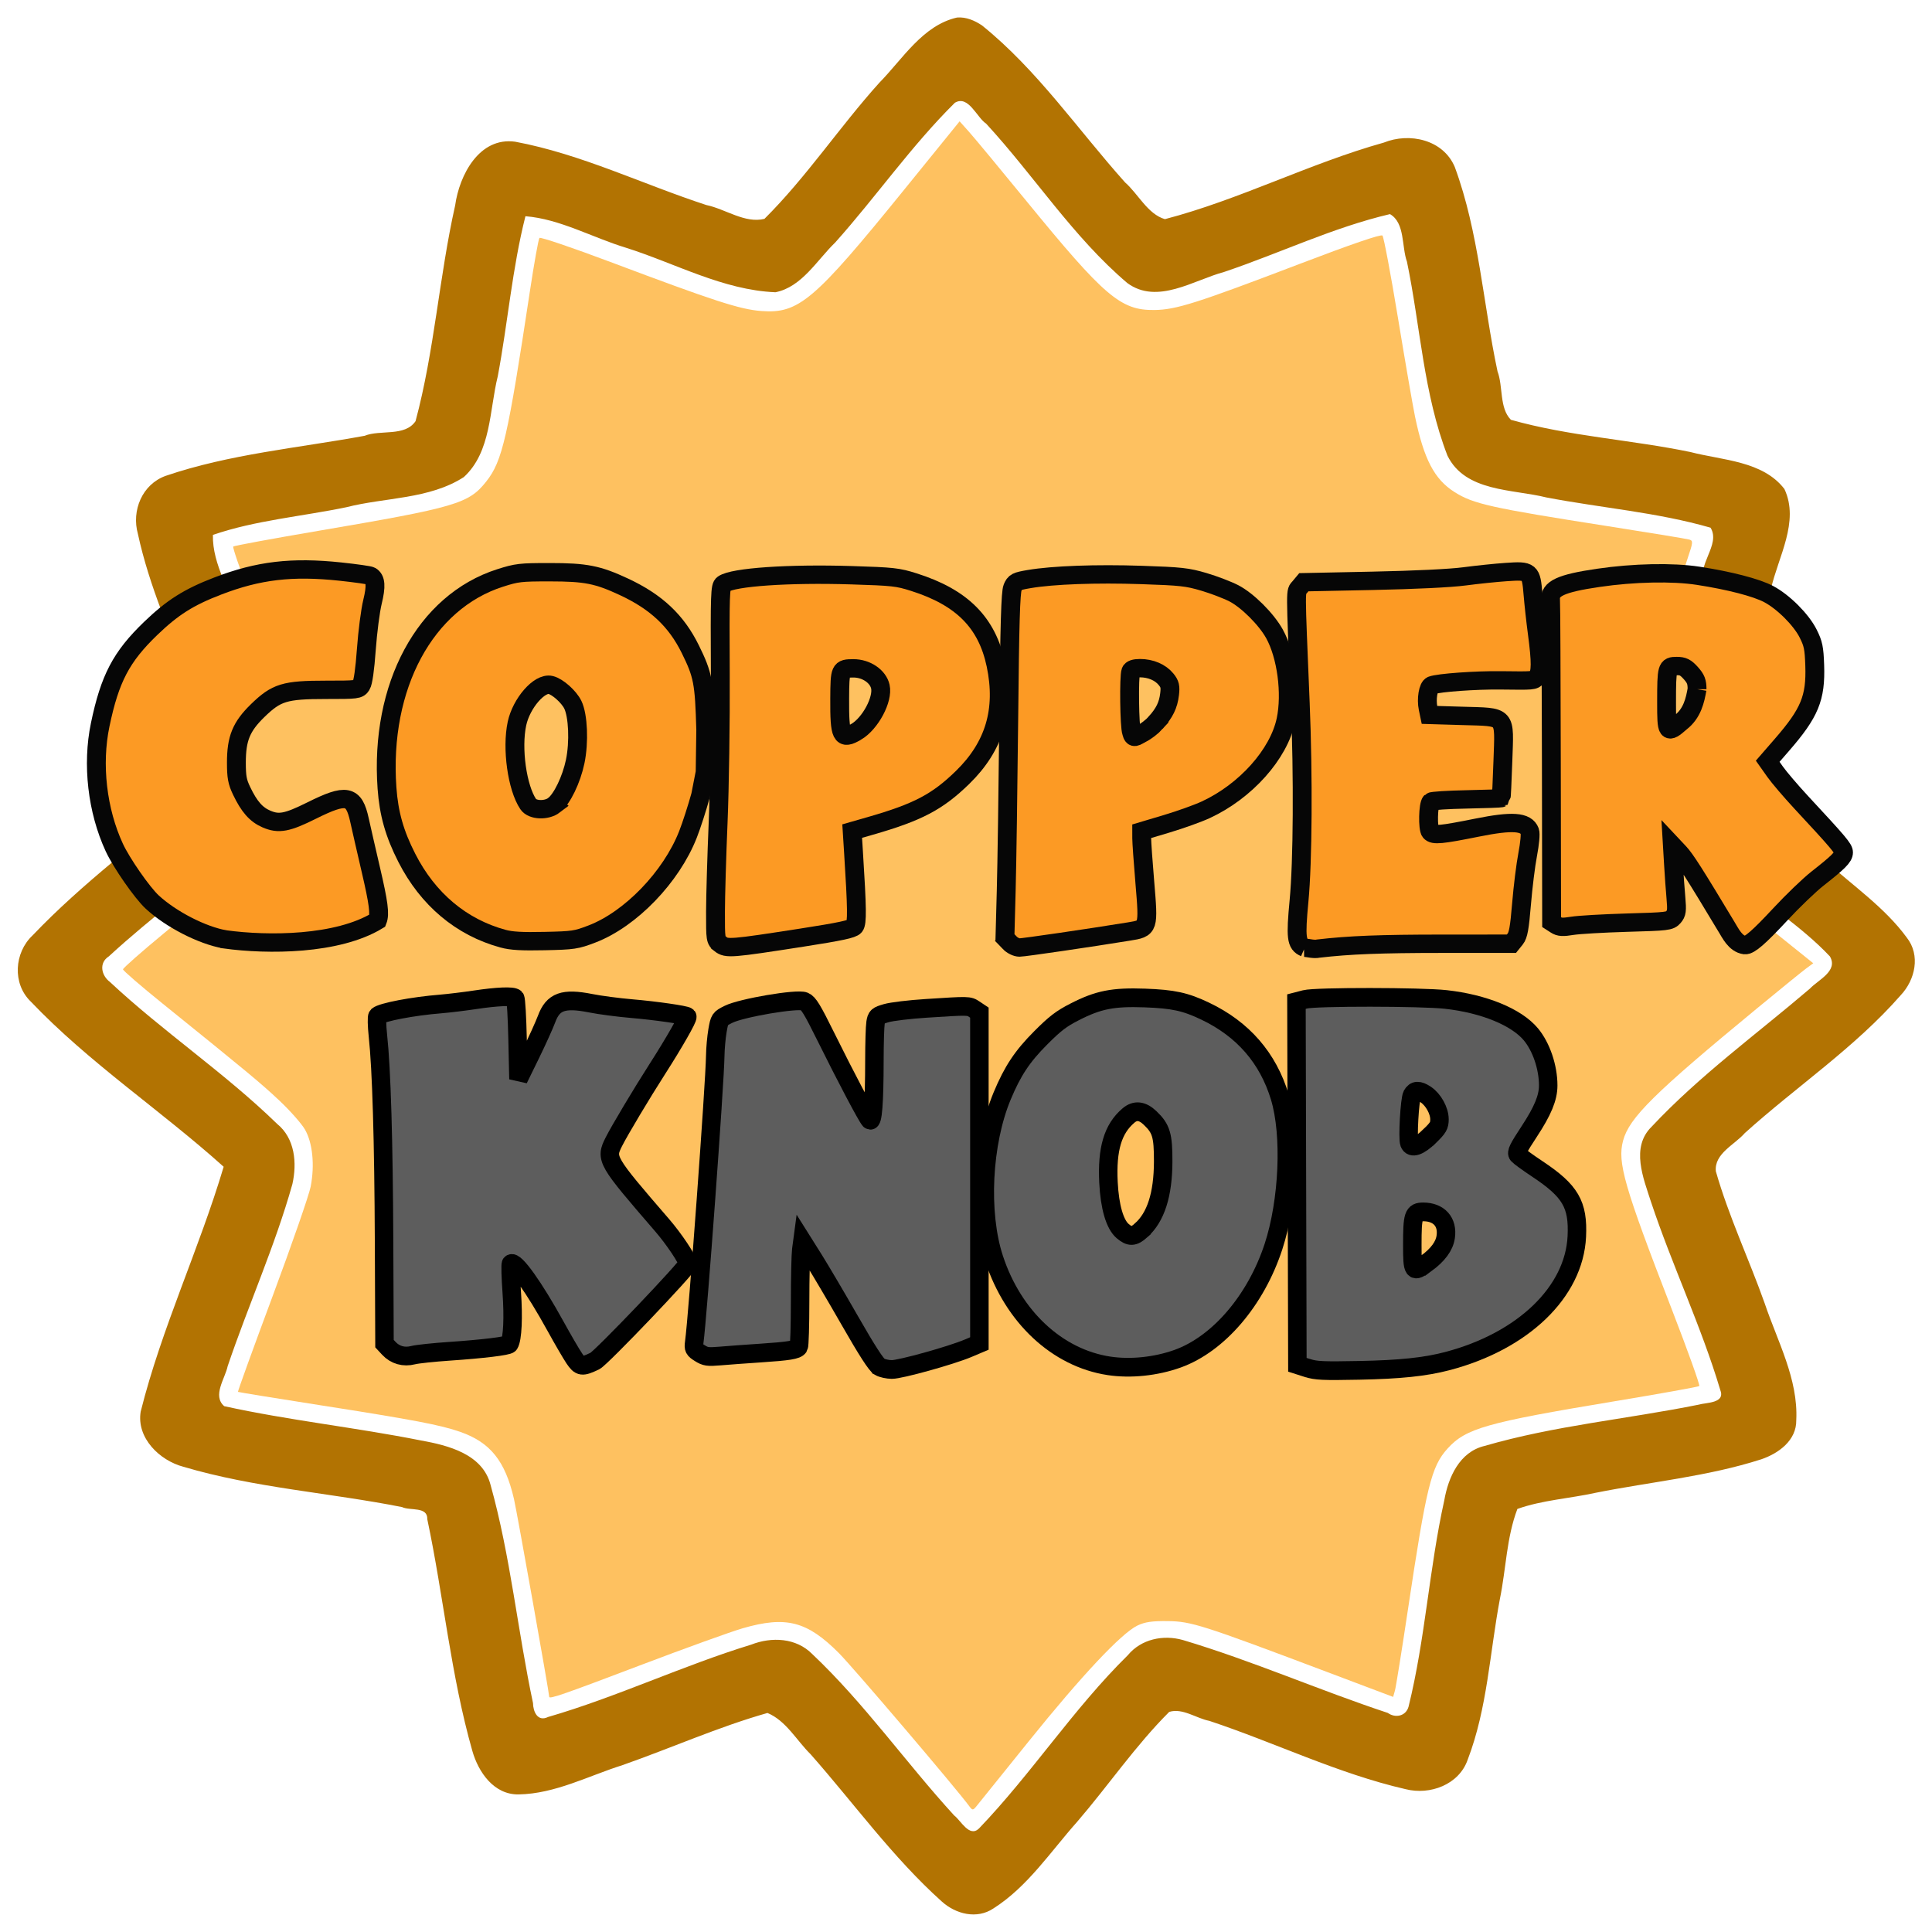 <?xml version="1.0" encoding="UTF-8"?>
<svg width="300" height="300" version="1.1" viewBox="0 0 300 300" xmlns="http://www.w3.org/2000/svg" xmlns:xlink="http://www.w3.org/1999/xlink">
 <g>
  <path d="m30.316 123.27c-8.513 7.209-17.552 13.893-25.263 21.986-2.843 2.671-3.162 7.485-0.282 10.259 9.088 9.543 20.184 16.873 29.959 25.66-3.82 12.825-9.629 25.022-12.885 38.022-0.671 4.088 2.93 7.585 6.641 8.565 11.053 3.277 22.657 4.022 33.937 6.255 1.256 0.608 4.001-0.14 3.927 1.889 2.53 11.952 3.645 24.214 6.997 35.982 0.943 3.316 3.359 6.81 7.185 6.747 5.653-0.093 10.841-2.878 16.14-4.552 7.519-2.638 14.861-5.923 22.499-8.095 2.885 1.195 4.526 4.274 6.692 6.402 6.754 7.648 12.764 16.044 20.382 22.878 2.16 1.953 5.444 2.792 8.006 1.078 5.322-3.376 8.884-8.832 13.017-13.469 4.833-5.616 9.043-11.819 14.287-17.056 2.079-0.641 4.208 1.007 6.23 1.394 10.2 3.386 19.961 8.188 30.463 10.603 3.796 0.97 8.326-0.698 9.662-4.599 3.054-7.967 3.421-16.64 4.997-24.96 0.951-4.631 1.023-9.528 2.713-13.953 3.845-1.373 8.136-1.619 12.146-2.507 8.565-1.711 17.373-2.518 25.712-5.197 2.699-0.915 5.498-2.939 5.446-6.091 0.315-6.388-2.928-12.253-4.912-18.153-2.437-6.854-5.578-13.485-7.577-20.481-0.272-2.766 2.936-4.126 4.494-5.931 7.994-7.214 17.1-13.275 24.217-21.416 2.248-2.389 3.093-6.204 0.941-8.939-3.411-4.668-8.313-8.006-12.567-11.858-3.217-2.478-6.173-5.473-9.786-7.348-1.614 0.412-0.592 2.841-1.48 3.921-0.644 2.062-2.164 3.696-3.255 5.445 4.824 4.442 10.666 7.986 15.145 12.754 1.341 2.276-1.847 3.659-3.091 4.998-8.265 7.061-17.145 13.502-24.595 21.455-3.274 3.215-1.268 7.999-0.091 11.67 3.27 9.83 7.797 19.292 10.746 29.175 0.864 2.131-2.179 1.956-3.371 2.315-11.041 2.228-22.367 3.247-33.21 6.401-3.902 0.922-5.644 4.875-6.268 8.465-2.345 10.587-2.943 21.512-5.545 32.027-0.407 1.467-2.032 1.821-3.223 0.969-10.686-3.537-21.03-8.099-31.814-11.318-3.049-0.864-6.48-0.155-8.554 2.357-8.45 8.313-14.945 18.398-23.121 26.916-1.493 1.427-2.795-1.245-3.846-2.037-7.508-8.207-13.941-17.412-22.041-25.065-2.505-2.532-6.308-2.694-9.475-1.456-10.676 3.273-20.865 8.136-31.543 11.235-1.637 0.801-2.32-0.859-2.337-2.162-2.39-11.246-3.49-22.779-6.588-33.867-1.225-4.799-6.565-6.146-10.809-6.91-10.127-2.021-20.519-3.118-30.548-5.324-1.89-1.618 0.142-4.315 0.53-6.203 3.205-9.476 7.344-18.645 10.052-28.281 0.736-3.28 0.406-7.103-2.383-9.363-8.142-7.925-17.688-14.3-25.958-22.032-1.33-0.995-1.743-2.957-0.162-3.967 6.699-6.168 14.179-11.567 20.812-17.721-2.115-2.58-4.912-4.933-7.002-7.599l-0.051-0.028z" fill="#b27302"/>
  <path d="m150.52 280.48c-1.919-2.634-17.992-21.513-20.243-23.775-4.946-4.972-8.216-5.818-14.952-3.866-1.828 0.53-8.868 3.069-15.643 5.643-12.074 4.587-14.398 5.395-14.398 5.006 0-0.608-5.01-28.726-5.477-30.742-1.366-5.892-3.664-8.763-8.323-10.4-3.054-1.073-7.309-1.884-21.749-4.141-6.968-1.09-12.721-2.024-12.784-2.076-0.063-0.052 2.348-6.709 5.357-14.793 3.009-8.084 5.679-15.766 5.933-17.071 0.654-3.36 0.299-6.851-0.904-8.903-0.536-0.915-2.312-2.921-3.948-4.459-2.868-2.697-4.796-4.298-18.142-15.07-3.38-2.728-6.146-5.118-6.146-5.312s2.84-2.698 6.31-5.566c17.983-14.857 17.816-14.674 14.984-16.406-1.905-1.166-5.235-4.318-6.185-5.856l-0.761-1.231 1.173-1.828c1.348-2.101 1.334-3.179-0.107-8.715-0.707-2.716-0.743-3.227-0.289-4.076 0.652-1.219 3.896-4.416 5.77-5.688 0.78-0.529 1.418-1.201 1.418-1.492 0-0.292-1.219-3.69-2.709-7.551-1.49-3.861-2.607-7.123-2.482-7.248 0.125-0.125 6.07-1.222 13.211-2.437 21.371-3.637 23.353-4.219 26.073-7.66 2.505-3.169 3.333-6.781 6.781-29.573 0.661-4.368 1.327-8.08 1.48-8.249 0.153-0.169 5.11 1.511 11.014 3.733 16.162 6.082 20.123 7.369 23.45 7.617 5.793 0.432 8.176-1.589 22.084-18.737l8.694-10.72 1.47 1.643c0.809 0.904 4.808 5.726 8.887 10.716 12.167 14.883 14.662 17.007 19.897 16.94 3.371-0.043 6.556-1.056 22.624-7.189 7.95-3.035 12.544-4.607 12.777-4.374 0.2 0.2 1.287 5.966 2.415 12.812 1.128 6.847 2.317 13.725 2.642 15.285 1.383 6.642 3.008 9.751 6.133 11.732 2.917 1.85 5.658 2.46 23.744 5.29 6.652 1.04 12.383 1.984 12.736 2.095 0.587 0.186 0.564 0.431-0.276 2.901-0.505 1.483-0.917 3.031-0.917 3.439 0 0.408 0.692 1.493 1.538 2.41 0.846 0.917 2.027 2.703 2.625 3.968l1.088 2.3-0.971 2.503c-2.361 6.087-5.46 14.968-5.836 16.723-0.379 1.767-0.34 2.015 0.495 3.189 0.945 1.328 4.889 4.943 7.714 7.07 0.904 0.681 1.649 1.476 1.655 1.768 6e-3 0.292-0.916 1.458-2.05 2.592-2.295 2.295-2.511 2.663-2.066 3.531 0.169 0.331 3.891 3.479 8.269 6.997l7.961 6.395-1.036 0.756c-0.57 0.416-4.016 3.212-7.659 6.214-16.048 13.226-19.876 17.006-20.839 20.578-0.907 3.363 0.17 7.09 7.553 26.155 2.497 6.448 4.423 11.824 4.279 11.947-0.144 0.123-6.133 1.197-13.309 2.388-19.781 3.282-22.943 4.181-25.79 7.332-2.515 2.784-3.272 5.865-6.147 25.039-0.951 6.344-1.856 11.979-2.01 12.522l-0.28 0.987-10.4-3.924c-19.253-7.263-20.941-7.802-24.582-7.846-2.461-0.029-3.569 0.133-4.727 0.692-2.496 1.205-8.668 7.778-16.854 17.946-4.25 5.28-7.917 9.832-8.148 10.117-0.522 0.643-0.627 0.643-1.095 2.8e-4z" fill="#fec160"/>
  <path d="m148.61 2.721c-5.352 1.217-8.462 6.471-12.095 10.156-6.157 6.84-11.292 14.625-17.812 21.106-3.039 0.756-6.067-1.539-9.022-2.145-9.881-3.226-19.403-7.905-29.677-9.832-5.595-0.784-8.68 5.201-9.329 9.896-2.487 11.073-3.206 22.549-6.148 33.494-1.663 2.454-5.457 1.284-7.909 2.274-10.314 1.896-20.948 2.827-30.911 6.228-3.64 1.32-5.306 5.394-4.294 9.004 1.765 8.15 5.197 15.858 8.32 23.541 2.118 0.264 2.835-3.036 4.445-4.046 1.414-1.917 5.248-3.198 3.023-5.979-1.257-4.425-4.248-8.68-4.14-13.357 6.544-2.265 13.855-2.872 20.717-4.298 6.034-1.544 12.873-1.216 18.246-4.682 4.273-3.92 3.964-10.421 5.273-15.668 1.552-8.246 2.238-16.743 4.293-24.837 5.329 0.415 10.413 3.318 15.604 4.891 7.66 2.415 15.059 6.579 23.217 6.914 4.104-0.807 6.459-5.011 9.293-7.739 6.351-7.107 11.806-14.999 18.571-21.688 2.1-1.245 3.404 2.302 4.85 3.244 7.466 8.099 13.498 17.602 21.93 24.758 4.659 3.416 10.313-0.468 15.009-1.722 8.611-2.899 16.947-6.922 25.772-8.987 2.364 1.359 1.792 5.07 2.635 7.382 2.085 10.024 2.568 20.52 6.292 30.128 2.786 5.658 10.105 5.172 15.358 6.486 8.469 1.622 17.231 2.309 25.494 4.698 1.644 2.68-2.326 5.854-0.877 8.613 3.17 2.995 4.015 7.578 5.893 11.268 2.246-2.684 2.998-6.931 4.358-10.345 1.108-4.974 4.476-10.471 2.095-15.543-3.364-4.383-9.654-4.451-14.588-5.741-9.246-1.917-18.799-2.438-27.883-5.006-1.819-1.843-1.189-5.16-2.078-7.52-2.246-10.535-2.883-21.556-6.632-31.724-1.78-4.258-7.021-5.417-11.025-3.801-11.577 3.242-22.378 8.855-33.99 11.888-2.669-0.776-4.147-3.915-6.18-5.699-7.323-8.176-13.626-17.462-22.224-24.385-1.138-0.761-2.475-1.34-3.872-1.225z" fill="#b27302"/>
  <g transform="matrix(7.284 0 0 7.371 -292.82 152.33)" fill="#5d5d5d" stroke="#000" stroke-width=".394">
   <path d="m52.44 7.946c-0.063-0.092-0.24-0.393-0.394-0.669-0.461-0.828-0.874-1.399-0.953-1.32-0.014 0.014-0.006 0.286 0.017 0.604 0.038 0.522 0.017 0.975-0.052 1.086-0.025 0.041-0.57 0.106-1.272 0.153-0.34 0.023-0.69 0.059-0.779 0.082-0.198 0.05-0.384-0.002-0.518-0.145l-0.092-0.098-0.009-2.13c-0.009-2.156-0.054-3.65-0.131-4.356-0.023-0.213-0.027-0.401-0.009-0.416 0.092-0.081 0.753-0.206 1.345-0.253 0.17-0.014 0.5-0.053 0.734-0.088 0.47-0.07 0.807-0.084 0.856-0.035 0.018 0.018 0.041 0.408 0.051 0.869l0.019 0.837 0.258-0.521c0.142-0.287 0.295-0.622 0.341-0.744 0.138-0.37 0.358-0.448 0.94-0.334 0.196 0.039 0.591 0.09 0.876 0.114 0.502 0.042 1.15 0.134 1.184 0.168 0.024 0.024-0.287 0.562-0.631 1.092-0.335 0.516-0.811 1.302-0.935 1.546-0.183 0.359-0.165 0.39 1.031 1.758 0.255 0.292 0.544 0.721 0.546 0.809 0.001 0.076-1.843 1.985-1.981 2.051-0.274 0.129-0.317 0.124-0.441-0.058z"/>
   <path d="m58.95 8.125c-0.07-0.038-0.268-0.341-0.63-0.966-0.29-0.501-0.638-1.083-0.771-1.293l-0.243-0.382-0.024 0.178c-0.013 0.098-0.025 0.588-0.025 1.09-3.24e-4 0.501-0.013 0.931-0.029 0.954-0.043 0.065-0.21 0.092-0.82 0.132-0.308 0.02-0.693 0.048-0.856 0.062-0.263 0.022-0.312 0.015-0.434-0.061-0.126-0.078-0.136-0.097-0.118-0.227 0.076-0.545 0.439-5.443 0.448-6.034 0.002-0.156 0.024-0.396 0.048-0.533 0.044-0.246 0.046-0.25 0.234-0.343 0.273-0.136 1.463-0.336 1.617-0.272 0.09 0.037 0.172 0.17 0.459 0.744 0.426 0.851 0.871 1.684 0.936 1.753 0.064 0.067 0.098-0.362 0.099-1.247 3.48e-4 -0.361 0.011-0.721 0.024-0.8 0.022-0.135 0.037-0.147 0.23-0.203 0.114-0.033 0.498-0.079 0.854-0.101 0.907-0.058 0.906-0.058 1.024 0.02l0.106 0.07v6.97l-0.241 0.101c-0.364 0.152-1.445 0.449-1.626 0.447-0.088-8.493e-4 -0.205-0.026-0.261-0.057z"/>
   <path d="m63.84 8.107c-1.102-0.166-2.041-1.032-2.447-2.256-0.321-0.968-0.247-2.437 0.172-3.431 0.222-0.526 0.427-0.832 0.823-1.224 0.303-0.3 0.435-0.401 0.723-0.546 0.503-0.255 0.816-0.316 1.495-0.292 0.606 0.022 0.863 0.077 1.287 0.277 0.806 0.38 1.338 0.985 1.591 1.81 0.243 0.795 0.183 2.187-0.136 3.151-0.375 1.131-1.172 2.052-2.044 2.361-0.463 0.164-1.002 0.219-1.464 0.15zm0.686-2.854c0.314-0.276 0.469-0.753 0.471-1.45 0.001-0.552-0.041-0.693-0.277-0.916-0.166-0.158-0.319-0.175-0.464-0.052-0.333 0.28-0.461 0.705-0.425 1.41 0.026 0.514 0.135 0.883 0.302 1.023 0.152 0.128 0.234 0.125 0.393-0.014z"/>
   <path d="m68.07 8.152-0.212-0.067-0.02-7.651 0.184-0.047c0.224-0.058 2.472-0.056 3.002 0.002 0.811 0.089 1.506 0.371 1.812 0.735 0.222 0.264 0.369 0.693 0.369 1.077 0 0.258-0.116 0.535-0.406 0.971-0.237 0.356-0.279 0.442-0.24 0.489 0.026 0.031 0.213 0.166 0.416 0.299 0.705 0.463 0.872 0.746 0.84 1.421-0.056 1.17-1.148 2.209-2.764 2.627-0.472 0.122-1.003 0.177-1.879 0.194-0.768 0.015-0.917 0.008-1.1-0.05zm2.532-2.2c0.252-0.183 0.389-0.366 0.418-0.56 0.048-0.317-0.144-0.528-0.479-0.528-0.21 0-0.233 0.068-0.233 0.697 0 0.571 0.016 0.592 0.293 0.39zm0.074-2.682c0.186-0.18 0.211-0.223 0.211-0.357-2.36e-4 -0.182-0.131-0.415-0.292-0.521-0.149-0.098-0.235-0.095-0.293 0.011-0.05 0.092-0.097 0.911-0.058 1.012 0.047 0.122 0.214 0.066 0.431-0.145z"/>
  </g>
  <g transform="matrix(5.786 0 0 5.635 13.805 85.117)" fill="#fc9a24" stroke="#060606" stroke-width=".506">
   <path d="m3.649 10.78c-0.609-0.109-1.445-0.55-1.949-1.027-0.27-0.256-0.827-1.078-1.019-1.505-0.458-1.017-0.6-2.289-0.378-3.381 0.259-1.276 0.565-1.874 1.356-2.656 0.584-0.577 1.019-0.86 1.798-1.167 1.091-0.431 1.99-0.54 3.295-0.398 0.411 0.045 0.775 0.098 0.809 0.119 0.138 0.085 0.152 0.284 0.05 0.713-0.057 0.238-0.131 0.826-0.165 1.307-0.039 0.558-0.089 0.918-0.138 0.996-0.074 0.119-0.104 0.123-0.947 0.123-1.105 0-1.328 0.07-1.831 0.572-0.443 0.443-0.572 0.769-0.572 1.436 4.422e-4 0.395 0.024 0.527 0.14 0.775 0.204 0.438 0.39 0.655 0.666 0.777 0.332 0.147 0.554 0.104 1.217-0.235 0.932-0.476 1.131-0.435 1.28 0.263 0.05 0.234 0.187 0.847 0.304 1.364 0.209 0.919 0.248 1.227 0.179 1.406-1.078 0.674-2.937 0.681-4.095 0.518z"/>
   <path d="m11.11 10.76c-1.116-0.312-2.013-1.086-2.578-2.225-0.33-0.664-0.483-1.219-0.532-1.922-0.196-2.808 1.023-5.132 3.037-5.792 0.449-0.147 0.543-0.158 1.33-0.158 0.968 0 1.287 0.065 1.993 0.403 0.866 0.415 1.403 0.933 1.779 1.716 0.341 0.711 0.379 0.912 0.415 2.222l-0.016 1.169-0.121 0.637c-0.093 0.348-0.246 0.833-0.34 1.079-0.448 1.174-1.541 2.337-2.579 2.744-0.421 0.165-0.495 0.177-1.266 0.194-0.615 0.014-0.894-0.003-1.119-0.066zm1.375-3.679c0.213-0.168 0.464-0.701 0.566-1.202 0.108-0.534 0.078-1.265-0.064-1.565-0.105-0.22-0.407-0.497-0.595-0.544-0.298-0.075-0.786 0.5-0.904 1.063-0.143 0.686 0.004 1.767 0.302 2.222 0.113 0.172 0.492 0.187 0.696 0.027z"/>
   <path d="m16.95 10.91c-0.133-0.107-0.135-0.124-0.134-0.892 9.05e-4 -0.43 0.033-1.544 0.071-2.475 0.038-0.931 0.065-2.771 0.058-4.089-0.011-2.211-0.004-2.402 0.082-2.465 0.262-0.192 1.75-0.297 3.444-0.243 1.106 0.035 1.238 0.05 1.665 0.189 1.297 0.422 1.968 1.115 2.207 2.28 0.253 1.237-0.037 2.243-0.895 3.102-0.676 0.677-1.203 0.961-2.479 1.337l-0.485 0.143 0.036 0.583c0.096 1.558 0.101 1.946 0.026 2.043-0.057 0.073-0.378 0.144-1.411 0.309-1.903 0.304-2.019 0.313-2.185 0.179zm3.644-5.85c0.379-0.231 0.723-0.895 0.646-1.245-0.062-0.283-0.38-0.504-0.723-0.503-0.356 0.001-0.363 0.017-0.368 0.827-0.006 1.052 0.048 1.163 0.444 0.921z"/>
   <path d="m24.71 10.87-0.126-0.134 0.034-1.299c0.019-0.715 0.049-2.847 0.068-4.739 0.025-2.615 0.05-3.48 0.103-3.61 0.064-0.157 0.102-0.176 0.444-0.236 0.641-0.112 1.8-0.155 3.022-0.113 1.052 0.036 1.225 0.056 1.665 0.189 0.27 0.082 0.633 0.224 0.807 0.316 0.367 0.195 0.873 0.713 1.091 1.118 0.325 0.602 0.459 1.638 0.308 2.374-0.194 0.944-1.081 1.963-2.152 2.473-0.21 0.1-0.683 0.274-1.051 0.387l-0.669 0.205 3.49e-4 0.196c1.91e-4 0.108 0.037 0.65 0.083 1.206 0.104 1.278 0.106 1.272-0.428 1.361-1.078 0.18-2.811 0.44-2.935 0.441-0.079 5.4e-5 -0.196-0.059-0.266-0.134zm3.919-6.06c0.236-0.269 0.338-0.482 0.373-0.783 0.025-0.212 0.009-0.283-0.094-0.413-0.152-0.192-0.414-0.307-0.699-0.307-0.145 0-0.225 0.028-0.247 0.086-0.054 0.142-0.037 1.533 0.021 1.686 0.05 0.199 0.11 0.113 0.265 0.034 0.116-0.059 0.288-0.195 0.382-0.302z"/>
   <path d="m32.63 11.01c-0.226-0.096-0.247-0.277-0.154-1.288 0.1-1.077 0.114-3.442 0.033-5.455-0.132-3.279-0.131-3.048-0.012-3.195l0.108-0.133 1.848-0.039c1.136-0.024 2.086-0.071 2.466-0.123 0.34-0.046 0.845-0.1 1.122-0.119 0.644-0.045 0.663-0.029 0.715 0.618 0.021 0.264 0.073 0.749 0.116 1.078 0.102 0.784 0.099 1.093-0.009 1.201-0.101 0.101-0.074 0.099-0.979 0.088-0.668-0.008-1.658 0.065-1.842 0.136-0.099 0.038-0.154 0.38-0.102 0.634l0.037 0.182 0.879 0.027c1.209 0.038 1.133-0.049 1.091 1.249-0.018 0.552-0.04 1.01-0.048 1.018-0.009 0.008-0.425 0.024-0.926 0.034s-0.929 0.038-0.953 0.062c-0.08 0.08-0.093 0.743-0.017 0.835 0.083 0.1 0.282 0.081 1.252-0.119 0.944-0.195 1.314-0.169 1.413 0.1 0.025 0.066 0.001 0.336-0.055 0.638-0.054 0.288-0.128 0.901-0.165 1.362-0.054 0.667-0.089 0.866-0.17 0.969l-0.102 0.13-1.866 8.9e-4c-1.653 7.86e-4 -2.481 0.034-3.313 0.133-0.123 0.028-0.258-0.017-0.368-0.024z"/>
   <path d="m43.951 10.439c-0.862-1.472-1.109-1.87-1.272-2.05l-0.183-0.2 0.03 0.519c0.016 0.285 0.045 0.703 0.065 0.928 0.03 0.352 0.021 0.426-0.067 0.53-0.098 0.115-0.153 0.122-1.249 0.154-0.631 0.019-1.29 0.058-1.465 0.087-0.254 0.043-0.343 0.038-0.437-0.025l-0.118-0.078-0.007-4.361c-0.004-2.398-0.013-4.429-0.021-4.512-0.03-0.316 0.272-0.461 1.284-0.613 0.947-0.143 1.991-0.165 2.675-0.057 0.843 0.133 1.564 0.325 1.893 0.504 0.395 0.215 0.873 0.705 1.06 1.087 0.137 0.279 0.161 0.397 0.177 0.878 0.03 0.899-0.135 1.31-0.879 2.189l-0.383 0.453 0.198 0.288c0.109 0.158 0.426 0.539 0.704 0.847 1.008 1.114 1.133 1.268 1.133 1.378 0 0.128-0.137 0.269-0.701 0.723-0.218 0.176-0.666 0.618-0.996 0.983-0.57 0.63-0.829 0.861-0.951 0.848-0.256-0.034-0.39-0.333-0.489-0.5zm-0.793-6.551c0-0.206-0.032-0.29-0.169-0.447-0.138-0.157-0.208-0.193-0.376-0.193-0.263 0-0.272 0.032-0.273 0.996-8.51e-4 0.858 0.016 0.883 0.378 0.556 0.313-0.249 0.388-0.611 0.44-0.913z"/>
  </g>
 </g>
</svg>
